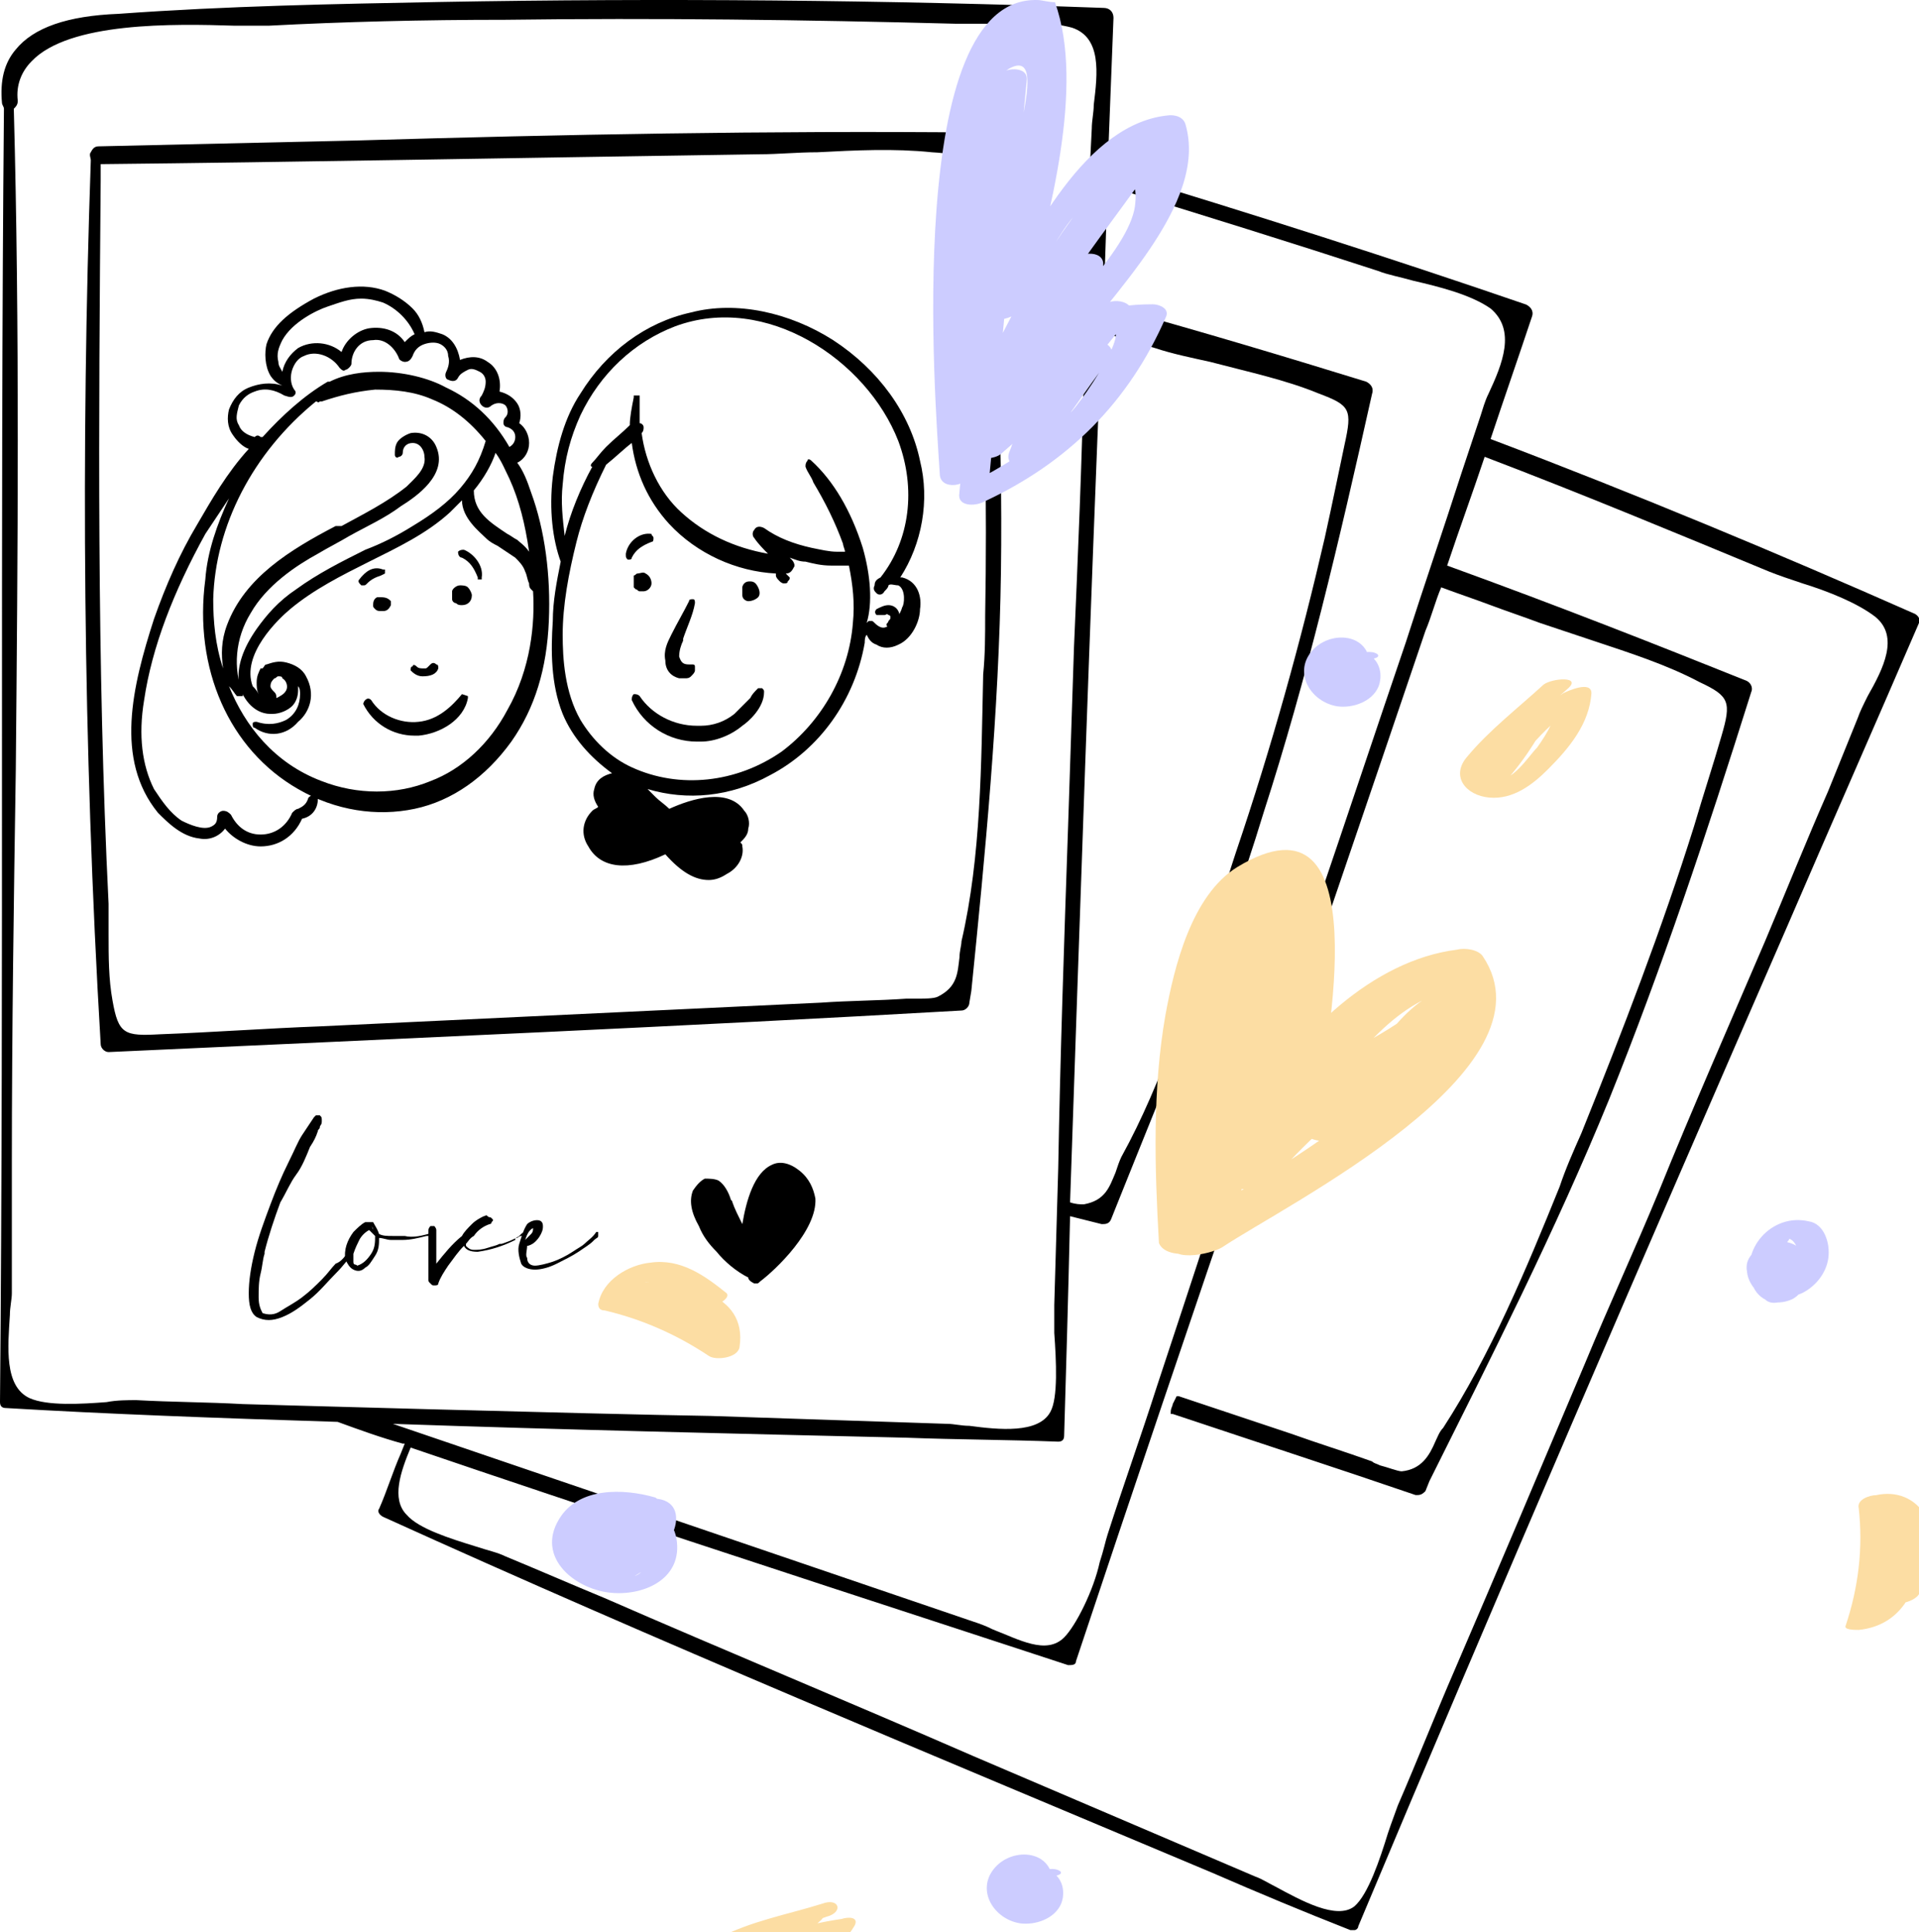 <?xml version="1.0" encoding="UTF-8"?> <svg xmlns="http://www.w3.org/2000/svg" width="146" height="147" viewBox="0 0 146 147" fill="none"><g clip-path="url(#clip0_53_12)"><path d="M7.661 79.443C7.661 79.744 7.961 80.045 8.261 80.045C31.243 78.992 52.121 78.089 73.15 76.885C73.451 76.885 73.751 76.585 73.751 76.284L73.901 75.381C74.953 64.999 76.004 54.166 76.154 43.483C76.305 32.65 75.704 22.268 74.953 10.683C74.953 10.231 74.652 10.081 74.202 10.081C58.58 9.93 42.658 10.231 27.337 10.683C20.728 10.833 14.119 10.984 7.51 11.134C7.21 11.134 7.06 11.285 6.909 11.585C6.759 11.736 6.909 12.037 6.909 12.187C6.158 34.004 6.309 56.724 7.661 79.443ZM73 72.823C72.85 74.027 72.85 75.08 71.348 75.832C71.047 75.983 70.296 75.983 69.695 75.983C69.395 75.983 69.245 75.983 68.945 75.983C66.842 76.133 64.588 76.133 62.486 76.284L24.333 78.089C20.278 78.24 16.222 78.54 12.167 78.691C9.463 78.841 9.012 78.691 8.562 76.133C8.261 74.478 8.261 72.823 8.261 71.017C8.261 70.265 8.261 69.513 8.261 68.76C7.36 50.555 7.51 31.747 7.661 13.692V12.488C22.23 12.338 37.702 12.037 57.829 11.736C59.181 11.736 60.683 11.585 62.185 11.585C65.039 11.435 68.043 11.285 70.897 11.585C73.451 11.736 73.601 12.037 73.901 14.745C74.052 16.852 74.352 19.259 74.502 21.967C74.953 30.092 75.103 38.367 74.953 46.793C74.953 48.298 74.953 49.803 74.802 51.307C74.652 58.078 74.652 65.15 73.15 71.619C73.15 71.92 73 72.372 73 72.823Z" fill="black"></path><path d="M60.833 89.073C60.082 88.471 59.331 88.32 58.73 88.621C57.379 89.223 56.778 91.33 56.477 93.135C56.177 92.533 55.877 91.931 55.726 91.48C55.726 91.33 55.576 91.33 55.576 91.179C55.426 90.728 55.126 90.126 54.675 89.825C54.374 89.674 53.924 89.674 53.623 89.674C53.323 89.825 53.023 90.126 52.722 90.577C52.422 91.33 52.572 92.232 53.173 93.286C53.473 94.038 53.924 94.64 54.525 95.242C55.126 95.994 56.027 96.746 56.928 97.198C56.928 97.348 57.078 97.499 57.379 97.649H57.529C57.679 97.649 57.679 97.649 57.829 97.499C59.031 96.596 62.185 93.587 62.035 91.179C61.885 90.427 61.584 89.674 60.833 89.073Z" fill="black"></path><path d="M39.354 35.208C39.955 34.907 40.255 34.305 40.255 33.703C40.255 33.101 39.955 32.499 39.504 32.199C39.654 31.747 39.654 31.145 39.354 30.694C39.053 30.243 38.603 29.942 38.002 29.791C38.152 28.888 37.852 27.986 37.101 27.534C36.5 27.083 35.749 27.083 34.998 27.384C34.848 26.481 34.397 25.729 33.646 25.428C33.196 25.277 32.745 25.127 32.294 25.277C32.144 24.525 31.844 23.923 31.393 23.472C30.792 22.87 30.041 22.419 29.29 22.118C27.638 21.516 25.685 21.817 23.883 22.72C21.93 23.773 20.728 24.826 20.278 26.18C20.128 26.782 20.128 27.835 20.578 28.587C20.879 29.039 21.179 29.189 21.48 29.34C20.578 29.039 19.677 29.189 18.926 29.49C18.175 29.791 17.724 30.393 17.424 31.145C17.274 31.747 17.274 32.499 17.724 33.101C18.025 33.553 18.475 34.004 18.926 34.154C17.274 35.96 16.072 38.066 15.021 39.872C13.669 42.129 12.617 44.536 11.716 47.094C10.064 52.21 8.712 57.777 12.017 61.839C12.768 62.592 13.819 63.645 15.171 63.795C15.922 63.946 16.673 63.645 17.123 63.043C17.724 63.795 18.776 64.397 19.827 64.397C21.179 64.397 22.381 63.645 22.982 62.291C23.733 62.14 24.183 61.538 24.183 60.786C24.183 60.636 24.033 60.485 23.883 60.485C23.733 60.485 23.432 60.636 23.432 60.786C23.282 61.237 22.982 61.388 22.681 61.538C22.531 61.538 22.381 61.689 22.23 61.839C21.78 62.892 20.879 63.494 19.827 63.494C18.776 63.494 18.025 62.892 17.574 61.99C17.424 61.839 17.274 61.689 16.973 61.689C16.823 61.689 16.523 61.839 16.523 62.14C16.523 62.592 16.372 62.742 16.072 62.892C15.471 63.193 14.42 62.742 13.819 62.441C12.918 61.839 12.317 60.937 11.716 60.034C10.815 58.228 10.514 55.971 10.965 53.263C11.566 49.201 13.218 44.988 15.621 40.624C16.222 39.722 16.823 38.819 17.424 37.916C16.523 39.872 15.772 41.978 15.621 44.085C14.72 50.856 17.424 57.025 22.681 60.034C25.535 61.689 28.689 62.14 31.543 61.538C34.397 60.937 36.951 59.131 38.903 56.423C40.706 53.865 41.607 50.856 41.757 47.245C41.907 43.784 41.457 40.323 40.405 37.465C40.105 36.562 39.805 35.81 39.354 35.208ZM18.025 52.962H18.475V52.812C17.724 50.856 17.875 48.599 19.076 46.643C20.278 44.536 22.531 43.032 24.183 42.129C24.934 41.678 25.835 41.226 26.586 40.775C27.938 40.023 29.29 39.421 30.492 38.518C31.693 37.766 34.097 36.111 33.196 34.004C32.895 33.252 32.144 32.8 31.243 32.951C30.792 33.101 30.342 33.402 30.191 33.703C30.041 34.004 30.041 34.305 30.041 34.606C30.041 34.756 30.191 34.907 30.342 34.756C30.492 34.756 30.642 34.606 30.642 34.455C30.642 34.004 30.942 33.703 31.393 33.703C31.994 33.703 32.294 34.305 32.294 34.756C32.444 35.659 31.543 36.411 30.942 37.013C29.44 38.217 27.638 39.12 25.986 40.023H25.535C22.08 41.828 18.625 43.934 17.274 47.545C16.823 48.749 16.823 49.802 16.973 50.856C16.372 49.05 16.222 47.245 16.222 45.59C16.372 40.023 19.226 34.455 24.033 30.544C24.183 30.544 24.183 30.694 24.333 30.544H24.484C25.835 30.092 27.037 29.791 28.539 29.641C30.041 29.641 31.543 29.791 32.895 30.393C34.397 30.995 35.749 32.048 36.951 33.553C36.5 35.057 35.899 36.111 34.998 37.164C34.097 38.217 32.895 39.12 31.393 40.023C30.191 40.775 28.99 41.377 27.788 41.828C25.986 42.731 24.183 43.633 22.531 44.837C21.179 45.74 20.278 46.793 19.527 47.846C18.475 49.351 18.025 50.705 18.175 51.909C18.325 52.962 19.226 54.316 20.578 54.316H20.728C21.329 54.316 21.93 54.015 22.23 53.714C22.531 53.413 22.681 52.962 22.681 52.511C22.681 52.36 22.681 52.36 22.681 52.21C22.831 52.36 22.831 52.661 22.831 52.812C22.831 53.564 22.531 54.316 21.78 54.768C21.179 55.069 20.428 55.219 19.527 54.918C19.377 54.918 19.226 54.918 19.226 55.069C19.226 55.219 19.226 55.37 19.377 55.37C20.428 56.122 21.78 55.971 22.681 54.918C23.582 54.166 24.033 52.812 23.282 51.458C22.982 50.856 22.381 50.555 21.78 50.404C21.179 50.254 20.728 50.404 20.278 50.555C20.128 50.555 20.128 50.705 19.977 50.856H19.527H19.827C19.677 51.157 19.527 51.458 19.527 51.909C19.527 52.21 19.527 52.511 19.677 52.812C19.527 52.511 19.377 52.36 19.226 52.21C18.325 49.802 21.179 47.094 22.08 46.342C23.883 44.837 25.986 43.784 28.088 42.731C30.191 41.678 32.444 40.624 34.247 38.969C34.547 38.668 34.848 38.367 35.148 38.066C35.148 39.421 36.5 40.474 36.951 40.925C37.251 41.226 37.551 41.377 37.852 41.527C38.303 41.828 38.753 42.129 39.204 42.43C39.504 42.731 39.805 43.032 39.955 43.483C40.105 43.784 40.105 44.085 40.255 44.386C40.255 44.536 40.255 44.687 40.405 44.837L40.556 44.988C40.706 47.395 40.405 50.856 38.603 54.015C37.251 56.573 35.148 58.529 32.745 59.432C30.191 60.485 27.187 60.485 24.484 59.432C20.879 58.078 18.625 55.219 17.424 52.21C17.724 52.511 17.875 52.812 18.025 52.962ZM22.381 30.092C22.531 29.942 22.531 29.791 22.381 29.641C22.08 29.189 22.08 28.587 22.23 28.136C22.381 27.685 22.681 27.233 23.132 27.083C24.033 26.631 25.235 27.083 25.835 27.986C25.986 28.136 26.136 28.287 26.286 28.136C26.436 28.136 26.737 27.835 26.737 27.685C26.737 26.782 27.337 25.879 28.389 25.879C29.29 25.729 30.041 26.481 30.342 27.233C30.342 27.384 30.642 27.534 30.792 27.534C31.093 27.534 31.243 27.384 31.393 27.083C31.543 26.631 31.844 26.331 32.294 26.18C32.745 26.03 33.196 26.03 33.496 26.18C33.796 26.331 34.097 26.631 34.097 27.083C34.247 27.534 34.097 27.986 33.947 28.287C33.796 28.587 33.947 28.888 34.097 28.888C34.397 29.039 34.698 29.039 34.848 28.738C34.998 28.437 35.298 28.287 35.599 28.136C35.899 27.986 36.2 28.136 36.5 28.287C36.8 28.437 36.951 28.738 36.951 29.039C36.951 29.49 36.8 29.791 36.65 30.092C36.35 30.393 36.5 30.694 36.65 30.844C36.8 30.995 37.101 31.145 37.401 30.844C37.852 30.544 38.303 30.694 38.453 30.844C38.603 30.995 38.753 31.446 38.453 31.747C38.303 31.898 38.303 32.048 38.303 32.199C38.303 32.349 38.453 32.499 38.603 32.499C39.053 32.65 39.204 32.951 39.204 33.252C39.204 33.553 39.053 33.854 38.753 34.004C37.551 31.898 35.899 30.393 33.947 29.49C32.595 28.738 30.642 28.287 28.84 28.287C27.638 28.287 26.286 28.437 25.084 29.039H24.934C23.132 30.092 21.48 31.597 19.977 33.252C19.977 33.252 19.977 33.252 19.827 33.252C19.677 33.101 19.527 33.101 19.377 33.252C18.776 33.101 18.325 32.8 18.175 32.349C17.875 31.898 18.025 31.446 18.175 30.844C18.475 30.243 18.926 29.942 19.377 29.791C20.128 29.49 20.879 29.641 21.63 30.092C22.08 30.243 22.23 30.243 22.381 30.092ZM20.879 52.661C20.728 52.511 20.578 52.36 20.578 52.21C20.578 51.909 20.728 51.758 20.879 51.608C21.029 51.608 21.029 51.458 21.179 51.458C21.329 51.458 21.48 51.458 21.48 51.608C21.78 51.758 21.93 52.21 21.78 52.511C21.63 52.812 21.329 52.962 21.029 53.113C21.029 52.962 21.029 52.812 20.879 52.661ZM39.354 41.076C39.053 40.925 38.903 40.775 38.603 40.624C37.251 39.722 36.049 38.969 36.049 37.314C36.8 36.411 37.401 35.358 37.702 34.455C38.152 35.057 38.453 35.81 38.753 36.411C39.504 38.066 39.955 39.872 40.255 41.978C39.955 41.527 39.504 41.226 39.354 41.076ZM21.179 27.534C21.029 26.932 21.179 26.481 21.48 25.879C22.23 24.525 24.033 23.622 24.934 23.321C25.835 23.02 26.586 22.72 27.488 22.72C28.088 22.72 28.689 22.87 29.14 23.02C30.191 23.472 31.093 24.375 31.543 25.428C31.243 25.578 31.093 25.729 30.792 26.03C30.191 25.127 29.14 24.826 28.088 24.976C27.187 25.127 26.286 25.879 25.986 26.782C25.084 26.03 23.733 25.879 22.681 26.481C22.08 26.932 21.63 27.534 21.48 28.287C21.329 27.986 21.179 27.835 21.179 27.534Z" fill="black"></path><path d="M28.99 45.439H28.689C28.389 45.59 28.389 45.891 28.389 46.041C28.389 46.191 28.389 46.191 28.539 46.342C28.689 46.492 28.84 46.492 28.99 46.492C28.99 46.492 28.99 46.492 29.14 46.492C29.44 46.492 29.591 46.342 29.741 46.041V45.891V45.74C29.591 45.59 29.44 45.439 28.99 45.439Z" fill="black"></path><path d="M34.397 45.59C34.397 45.74 34.547 45.891 34.697 45.891C34.848 46.041 34.998 46.041 35.148 46.041C35.599 46.041 35.899 45.74 35.899 45.289C35.899 45.138 35.749 44.837 35.599 44.687C35.449 44.536 35.148 44.536 34.998 44.536C34.697 44.536 34.397 44.837 34.397 44.988C34.397 45.138 34.397 45.289 34.397 45.289V45.59Z" fill="black"></path><path d="M35.148 42.43C35.749 42.731 36.049 43.182 36.35 43.934V44.085H36.65V43.934C36.8 43.032 36.049 42.129 35.298 41.828C35.148 41.828 34.998 41.828 34.848 41.978C34.848 42.279 34.998 42.43 35.148 42.43Z" fill="black"></path><path d="M27.638 44.536C27.788 44.536 27.788 44.536 27.938 44.386C28.239 44.085 28.539 43.934 28.99 43.784L29.29 43.634V43.333H29.14C28.389 43.032 27.788 43.483 27.337 44.085C27.187 44.235 27.337 44.386 27.488 44.536C27.488 44.536 27.488 44.536 27.638 44.536Z" fill="black"></path><path d="M32.144 51.458C32.294 51.458 32.294 51.458 32.144 51.458C32.745 51.458 33.196 51.307 33.346 50.856C33.346 50.705 33.346 50.555 33.196 50.555C33.045 50.404 32.895 50.404 32.745 50.555L32.595 50.705C32.444 50.856 32.444 50.856 32.294 50.856C31.994 50.856 31.844 50.856 31.693 50.705C31.543 50.555 31.393 50.555 31.393 50.705C31.243 50.705 31.243 50.856 31.243 51.006C31.393 51.157 31.693 51.458 32.144 51.458Z" fill="black"></path><path d="M35.148 52.812C34.397 53.714 33.346 54.768 31.844 54.918C30.492 55.069 28.99 54.467 28.239 53.263C28.088 53.113 27.938 53.113 27.788 53.263C27.638 53.413 27.638 53.564 27.638 53.564C28.389 55.069 29.891 55.971 31.543 55.971C31.693 55.971 31.693 55.971 31.844 55.971C33.496 55.821 35.298 54.768 35.599 53.113V52.962L35.148 52.812Z" fill="black"></path><path d="M63.387 25.879C60.082 23.773 56.027 22.87 52.572 23.773C49.117 24.525 46.113 26.782 44.16 29.942C42.959 31.747 42.358 34.004 42.058 36.261C41.757 38.819 42.058 41.076 42.658 42.731C42.358 44.235 42.058 45.74 42.058 47.245C41.907 49.502 41.907 52.059 42.809 54.316C43.56 56.122 44.911 57.626 46.564 58.83C45.963 58.981 45.362 59.282 45.212 60.034C45.062 60.485 45.212 60.937 45.512 61.388C45.362 61.538 45.212 61.538 45.062 61.689C44.311 62.441 44.16 63.494 44.761 64.397C45.663 66.052 47.765 66.353 50.619 64.999C51.821 66.353 52.872 66.955 53.924 66.955C54.374 66.955 54.825 66.805 55.276 66.504C56.177 66.052 56.628 65.149 56.477 64.397C56.477 64.247 56.477 64.247 56.327 64.096C56.628 63.795 56.928 63.494 56.928 63.043C57.078 62.592 56.928 61.99 56.628 61.689C55.426 59.883 52.572 60.786 50.92 61.538C50.619 61.237 50.169 60.937 49.868 60.636C49.718 60.485 49.568 60.335 49.418 60.184L49.267 60.034C52.272 60.937 55.576 60.636 58.58 58.981C62.335 57.025 65.039 53.263 65.79 48.9C65.79 48.749 65.79 48.448 65.94 48.298C66.091 48.599 66.241 48.9 66.691 49.05C67.142 49.351 67.743 49.351 68.344 49.05C69.395 48.599 69.996 47.245 69.996 46.342C70.146 45.439 69.846 44.235 68.644 43.934H68.494C70.146 41.377 70.747 38.066 69.996 35.057C69.245 31.446 66.842 28.136 63.387 25.879ZM48.066 33.703C48.366 35.96 49.267 38.066 50.92 39.872C53.023 42.129 56.027 43.483 59.031 43.634V43.784C59.031 43.934 59.181 44.085 59.331 44.235C59.331 44.235 59.481 44.386 59.632 44.386C59.782 44.386 59.932 44.386 59.932 44.235C60.082 44.085 60.082 44.085 60.082 43.934L59.782 43.634C60.082 43.634 60.233 43.483 60.383 43.182C60.533 43.032 60.383 42.731 60.233 42.58L60.082 42.43C60.533 42.58 60.833 42.731 61.284 42.731C61.885 42.881 62.486 43.032 63.237 43.032H63.387C63.687 43.032 64.138 43.032 64.588 43.032C64.889 44.536 65.039 45.891 64.889 47.395C64.588 51.307 62.486 54.918 59.481 57.175C56.027 59.582 51.671 60.034 48.066 58.379C46.414 57.626 45.062 56.272 44.16 54.768C42.959 52.661 42.809 50.103 42.809 48.298C42.809 46.041 43.259 43.634 43.86 41.226C44.311 39.421 45.062 37.465 46.113 35.358C46.864 34.756 47.465 34.155 48.066 33.703ZM65.64 41.678C64.739 38.819 63.387 36.562 61.735 35.057C61.584 34.907 61.434 34.907 61.434 35.057C61.284 35.208 61.284 35.358 61.284 35.509C61.434 35.96 61.735 36.261 61.885 36.712C62.786 38.217 63.537 39.722 64.138 41.377C64.138 41.527 64.288 41.828 64.288 41.978H64.138C63.988 41.978 63.837 41.978 63.687 41.978C63.086 41.978 62.486 41.828 61.735 41.678C60.383 41.377 59.181 40.925 58.13 40.173C57.829 40.023 57.529 40.023 57.379 40.323C57.228 40.474 57.228 40.775 57.379 40.925C57.679 41.377 58.13 41.828 58.43 42.129C55.877 41.678 53.623 40.624 51.821 38.969C50.169 37.465 49.117 35.208 48.817 32.951C48.967 32.8 48.967 32.65 48.967 32.499C48.967 32.349 48.817 32.199 48.667 32.199C48.667 31.597 48.667 30.844 48.667 30.243V30.092H48.216V30.243C48.066 30.995 47.916 31.747 47.916 32.349C47.315 32.951 46.714 33.402 46.113 34.004C45.663 34.456 45.362 34.907 45.062 35.208C44.911 35.358 44.911 35.509 45.062 35.509C44.16 37.164 43.41 38.969 42.959 40.775C42.809 39.421 42.658 38.217 42.809 36.863C42.959 34.907 43.41 33.252 44.16 31.597C45.663 28.437 48.216 26.03 51.37 24.826C58.28 22.268 65.94 27.384 68.344 33.553C69.695 37.164 69.245 41.076 66.992 43.934C66.691 44.085 66.541 44.235 66.541 44.536C66.391 44.837 66.541 44.988 66.691 45.138C66.842 45.289 67.142 45.289 67.292 44.988C67.442 44.837 67.593 44.687 67.593 44.536C67.743 44.386 68.043 44.536 68.344 44.536C68.944 44.837 68.794 46.041 68.644 46.191C68.494 46.793 67.893 47.546 67.442 47.696C67.142 47.846 66.842 47.696 66.541 47.395C66.391 47.245 66.391 47.245 66.241 47.245H66.091L65.94 47.395C66.391 45.891 66.241 43.784 65.64 41.678Z" fill="black"></path><path d="M67.292 46.793C67.442 46.793 67.442 46.643 67.593 46.793C67.593 46.793 67.743 46.793 67.743 46.944C67.743 47.094 67.743 47.094 67.593 47.245C67.593 47.395 67.442 47.395 67.442 47.546L67.593 47.846H67.743C68.043 47.846 68.193 47.696 68.344 47.395C68.494 47.094 68.494 46.793 68.344 46.492C68.193 46.191 67.893 46.041 67.593 46.041C67.292 46.041 66.992 46.191 66.691 46.342C66.541 46.492 66.541 46.643 66.691 46.793C66.992 46.793 67.142 46.793 67.292 46.793Z" fill="black"></path><path d="M51.671 51.608C51.821 51.608 51.971 51.608 52.121 51.608C52.272 51.608 52.422 51.608 52.572 51.458C52.722 51.307 52.872 51.157 52.872 51.006C52.872 50.856 52.872 50.856 52.872 50.705C52.872 50.555 52.722 50.555 52.722 50.555C52.572 50.555 52.422 50.555 52.422 50.555C51.971 50.555 51.821 50.404 51.671 49.953C51.671 49.502 51.821 49.05 51.971 48.749V48.599C52.272 47.696 52.722 46.793 52.872 45.891C52.872 45.74 52.872 45.59 52.722 45.59C52.572 45.59 52.422 45.59 52.422 45.74C51.971 46.643 51.521 47.395 51.07 48.298C50.77 48.9 50.469 49.502 50.619 50.254C50.619 51.006 51.07 51.458 51.671 51.608Z" fill="black"></path><path d="M48.667 52.962C48.517 52.812 48.366 52.812 48.216 52.812C48.066 52.962 48.066 53.113 48.066 53.263C48.967 55.219 50.92 56.423 53.023 56.423C53.173 56.423 53.173 56.423 53.323 56.423C54.374 56.423 55.576 55.971 56.477 55.219C56.928 54.918 58.13 53.865 58.13 52.661C58.13 52.511 58.13 52.511 57.979 52.36C57.829 52.36 57.679 52.36 57.679 52.36C57.379 52.661 57.228 52.812 57.078 53.113C56.628 53.564 56.327 53.865 55.877 54.316C55.126 54.918 54.224 55.219 53.323 55.219C53.323 55.219 53.173 55.219 53.023 55.219C51.22 55.219 49.568 54.316 48.667 52.962Z" fill="black"></path><path d="M56.928 45.74C57.228 45.74 57.529 45.59 57.679 45.439C57.829 45.289 57.829 44.988 57.679 44.687C57.529 44.386 57.379 44.235 57.078 44.235C56.928 44.235 56.778 44.235 56.628 44.386C56.477 44.536 56.477 44.687 56.477 44.687V44.837C56.477 44.988 56.477 45.138 56.477 45.289C56.477 45.59 56.778 45.74 56.928 45.74Z" fill="black"></path><path d="M48.366 44.837C48.517 44.837 48.517 44.988 48.667 44.988H48.817H48.967C49.267 44.988 49.568 44.687 49.568 44.386C49.568 44.085 49.418 43.784 49.117 43.634C48.967 43.483 48.667 43.634 48.517 43.634C48.366 43.634 48.366 43.784 48.216 43.784V44.085C48.216 44.235 48.216 44.386 48.216 44.536V44.687C48.216 44.687 48.366 44.837 48.366 44.837Z" fill="black"></path><path d="M47.765 42.58C47.765 42.58 47.916 42.58 47.765 42.58C47.916 42.58 48.066 42.58 48.066 42.43C48.366 41.828 48.817 41.527 49.568 41.226C49.718 41.226 49.718 41.076 49.718 40.925C49.718 40.775 49.568 40.775 49.568 40.624C48.667 40.474 47.765 41.226 47.615 42.129C47.615 42.43 47.615 42.43 47.765 42.58Z" fill="black"></path><path d="M145.549 46.643C135.335 42.129 124.521 37.615 113.405 33.402C114.457 30.243 115.508 27.233 116.56 24.074C116.71 23.622 116.409 23.321 116.109 23.171C106.045 19.71 95.231 16.25 84.265 12.94C84.416 9.028 84.566 5.116 84.716 1.354C84.716 0.903 84.416 0.602 83.965 0.602C67.442 0 50.319 -0.15 33.496 0.15C25.535 0.301 17.274 0.451 9.012 1.053C5.107 1.204 2.554 2.106 1.202 3.762C0.3 4.815 0 6.169 0.15 7.824C0.15 7.974 0.3 8.125 0.3 8.275C0.15 24.525 0.15 41.076 0.15 57.025C0.15 73.274 0.15 90.126 0 106.677C0 106.977 0.15 107.128 0.451 107.128C8.111 107.579 16.072 107.88 25.685 108.181C27.337 108.783 28.99 109.385 30.642 109.836H30.792L30.492 110.589C29.891 111.943 29.44 113.447 28.84 114.801C28.689 114.952 28.84 115.253 29.14 115.403C50.019 124.882 71.498 133.759 92.226 142.486C95.681 143.991 99.286 145.495 102.741 146.85H102.891H103.041C103.191 146.85 103.342 146.699 103.342 146.549C114.006 121.121 125.121 95.392 135.936 70.566C139.241 62.892 142.695 55.069 146 47.395C146.15 47.245 146 46.793 145.549 46.643ZM97.033 143.539C96.432 143.238 95.981 142.938 95.531 142.787L74.051 133.609C64.739 129.547 55.276 125.635 45.963 121.572C43.41 120.519 41.006 119.466 38.453 118.412C37.852 118.112 37.101 117.961 36.2 117.66C34.247 117.058 31.844 116.306 30.942 115.253C29.741 114.049 30.492 111.943 31.243 110.137C45.362 114.952 59.632 119.616 73.451 124.13L81.261 126.688C81.562 126.688 81.862 126.688 81.862 126.387C90.574 100.207 99.737 73.726 108.449 47.997C108.899 46.944 109.2 45.74 109.65 44.687C110.852 45.138 112.204 45.59 113.405 46.041C114.607 46.492 115.959 46.944 117.16 47.395C118.512 47.846 119.864 48.298 121.216 48.749C123.92 49.652 126.774 50.555 129.327 51.909C131.58 52.962 131.73 53.413 130.979 55.971C130.379 58.078 129.628 60.335 128.877 62.892C126.473 70.566 123.469 78.39 120.315 86.214C119.714 87.568 119.113 88.922 118.663 90.276C116.109 96.596 113.405 103.066 109.8 108.633C109.5 108.933 109.35 109.385 109.2 109.686C108.749 110.739 108.148 111.792 106.646 111.943C106.346 111.943 105.595 111.642 104.994 111.491C104.693 111.341 104.543 111.341 104.393 111.19C102.29 110.438 100.337 109.836 98.235 109.084L89.673 106.225H89.523L89.222 106.827C89.222 106.977 89.072 107.128 89.072 107.429V107.579H89.222C95.981 109.836 101.99 111.792 107.698 113.748H107.848C108.148 113.748 108.298 113.598 108.449 113.447L108.749 112.695C113.405 103.366 118.362 93.587 122.418 83.656C126.473 73.575 129.778 63.645 133.233 52.661C133.383 52.36 133.233 51.909 132.782 51.758C126.023 49.05 118.813 46.191 110.101 43.032C111.002 40.323 112.053 37.465 112.955 34.756C120.465 37.615 127.675 40.624 134.584 43.483C135.335 43.784 136.237 44.085 137.138 44.386C139.091 44.988 141.344 45.891 142.695 46.944C144.498 48.448 143.296 50.856 142.095 52.962C141.794 53.564 141.494 54.166 141.344 54.617L139.091 60.184C137.438 63.946 135.936 67.707 134.284 71.619C131.58 77.939 128.726 84.408 126.173 90.728C124.37 95.091 122.418 99.304 120.615 103.667C117.311 111.491 114.006 119.315 110.702 126.989C109.2 130.449 107.848 133.91 106.346 137.371C106.195 137.822 105.895 138.574 105.595 139.477C104.994 141.433 104.093 144.141 103.041 145.044C101.689 146.097 98.986 144.593 97.033 143.539ZM113.255 29.942C112.955 30.544 112.805 31.145 112.654 31.597L111.152 36.111C109.8 40.323 108.298 44.687 106.947 48.9C104.693 55.52 102.44 62.291 100.187 68.911C98.685 73.274 97.183 77.638 95.831 82.001C93.128 89.825 90.574 97.799 88.021 105.473C86.819 109.234 85.467 112.996 84.265 116.757C84.115 117.209 83.965 117.961 83.665 118.864C83.214 120.97 81.862 123.679 80.961 124.581C79.609 125.936 77.506 124.732 75.553 123.98C74.953 123.679 74.502 123.528 74.051 123.378L29.891 108.332C42.959 108.783 56.177 109.084 68.945 109.385C72.85 109.535 76.605 109.535 80.51 109.686C80.811 109.686 80.961 109.535 80.961 109.234C81.111 104.269 81.261 99.003 81.412 92.533L83.815 93.135C84.115 93.135 84.416 93.135 84.566 92.684L84.866 91.931C88.772 82.151 92.977 72.221 96.132 61.839C99.436 51.608 101.84 41.377 104.393 29.942C104.543 29.49 104.243 29.189 103.942 29.039C98.084 27.233 91.626 25.277 83.965 23.171L84.265 14.143C91.626 16.4 98.385 18.507 104.844 20.613C105.595 20.914 106.496 21.064 107.547 21.365C109.5 21.817 111.903 22.419 113.405 23.472C115.358 25.127 114.307 27.685 113.255 29.942ZM102.29 33.854C101.84 35.96 101.389 38.217 100.788 40.925C98.986 48.749 96.733 56.874 94.029 64.849C93.578 66.203 93.128 67.707 92.677 69.061C90.574 75.531 88.471 82.302 85.317 88.019C85.167 88.32 85.016 88.772 84.866 89.223C84.416 90.276 84.115 91.33 82.463 91.63C82.163 91.63 81.862 91.63 81.412 91.48C82.163 69.513 82.914 47.094 83.815 25.428V25.277L87.87 26.481C89.222 26.932 90.724 27.233 92.076 27.534C94.93 28.287 97.784 28.888 100.337 29.942C102.741 30.844 102.891 31.145 102.29 33.854ZM0.751 100.056C0.751 99.454 0.901 98.853 0.901 98.401C0.901 95.091 0.901 91.781 0.901 88.471C0.901 78.54 1.051 68.309 1.202 58.529C1.352 42.129 1.502 24.977 1.051 8.275C1.202 8.125 1.352 7.974 1.352 7.673C1.202 6.47 1.652 5.417 2.403 4.664C5.257 1.655 13.218 1.806 17.875 1.956C18.926 1.956 19.827 1.956 20.428 1.956C26.136 1.655 32.144 1.505 38.453 1.505C49.868 1.354 61.284 1.505 72.7 1.806C73.601 1.806 74.502 1.806 75.403 1.806C77.506 1.655 79.909 1.655 81.562 2.106C83.815 2.859 83.514 5.567 83.214 7.974C83.214 8.576 83.064 9.178 83.064 9.78L82.914 12.789L82.613 12.488V12.789V12.94V13.09V13.241C82.613 13.541 82.613 13.692 82.613 13.993V14.143L82.914 14.294C82.763 18.958 82.613 23.472 82.463 28.136C82.313 35.208 82.012 42.279 81.712 49.201C81.562 53.714 81.412 58.379 81.261 62.892C80.961 71.619 80.66 80.346 80.51 88.922L80.21 99.304C80.21 99.755 80.21 100.658 80.21 101.41C80.36 103.517 80.51 106.376 79.909 107.429C79.008 109.084 76.004 108.783 73.751 108.482C73.15 108.482 72.549 108.332 72.099 108.332L54.074 107.73C44.761 107.579 18.475 106.827 18.475 106.827C15.772 106.677 13.068 106.677 10.364 106.526C9.763 106.526 8.862 106.526 8.111 106.677C6.158 106.827 3.605 106.977 2.253 106.376C0.3 105.473 0.601 102.464 0.751 100.056Z" fill="black"></path><path d="M26.586 95.091C26.737 94.941 26.887 95.091 26.887 95.091V95.242C26.586 95.693 26.136 96.295 25.535 96.897C24.934 97.499 24.333 98.251 23.582 98.853C22.831 99.454 22.23 99.906 21.479 100.207C20.728 100.508 20.128 100.508 19.527 100.207C19.076 99.906 18.926 99.304 18.926 98.401C18.926 97.499 19.076 96.445 19.377 95.242C19.677 94.038 20.128 92.834 20.578 91.63C21.029 90.427 21.479 89.374 21.93 88.471C22.381 87.568 22.681 86.816 22.982 86.364C23.282 85.913 23.582 85.462 23.883 85.01L24.033 84.86C24.033 84.86 24.183 84.86 24.333 84.86C24.483 85.01 24.483 85.01 24.483 85.311C24.483 85.612 24.333 85.612 24.333 85.763C24.333 85.913 24.183 85.913 24.183 86.064C24.033 86.515 23.883 86.816 23.582 87.267C23.282 88.019 22.982 88.772 22.531 89.374C22.08 89.975 21.78 90.728 21.329 91.48C20.879 92.684 20.428 94.038 20.128 95.242V95.392C19.977 95.843 19.977 96.295 19.827 96.897C19.677 97.499 19.677 98.1 19.677 98.702C19.677 99.304 19.827 99.605 19.977 99.906C20.428 100.056 20.879 100.056 21.329 99.755C21.78 99.454 22.381 99.154 22.982 98.702C23.582 98.251 24.033 97.799 24.483 97.348C24.934 96.897 25.235 96.445 25.535 96.144C25.986 95.994 26.286 95.543 26.586 95.091Z" fill="black"></path><path d="M33.045 93.737C33.045 93.737 33.045 93.887 32.895 93.887C32.745 93.887 32.745 93.887 32.595 94.038C32.444 94.038 32.444 94.038 32.444 94.038C31.844 94.188 31.243 94.339 30.642 94.339C30.642 94.339 30.642 94.339 30.492 94.339C30.191 94.339 30.041 94.339 29.741 94.339C29.44 94.339 29.14 94.188 28.84 94.188C28.84 94.64 28.84 95.091 28.539 95.543C28.239 95.994 28.088 96.295 27.788 96.445C27.488 96.746 27.187 96.746 26.887 96.596C26.586 96.445 26.436 96.144 26.286 95.843C26.136 95.091 26.436 94.339 26.887 93.737C27.187 93.436 27.488 93.135 27.788 92.985C27.938 92.985 28.088 92.985 28.239 92.985H28.389C28.539 93.286 28.689 93.436 28.84 93.887C29.14 94.038 29.44 94.038 29.891 94.038C30.341 94.038 30.492 94.038 30.792 94.038C31.393 94.188 32.144 94.038 33.045 93.737C32.895 93.737 32.895 93.737 33.045 93.737C32.895 93.737 32.895 93.737 33.045 93.737ZM27.187 96.295C27.638 96.144 27.938 95.843 28.239 95.392C28.539 94.941 28.539 94.489 28.539 94.038C28.389 93.887 28.239 93.737 28.088 93.587C27.788 93.737 27.488 94.038 27.337 94.339C27.187 94.64 27.037 94.941 26.887 95.392C26.887 95.543 26.887 95.693 26.887 95.994C26.887 96.295 27.037 96.144 27.187 96.295ZM28.389 93.587C28.389 93.436 28.389 93.436 28.239 93.286C28.389 93.436 28.389 93.587 28.389 93.587Z" fill="black"></path><path d="M39.955 93.737V93.887C39.955 93.887 39.804 94.038 39.654 94.038C39.504 94.038 39.354 94.188 39.354 94.188C39.204 94.188 39.204 94.188 39.204 94.339C38.302 94.79 37.401 95.091 36.35 95.242C35.749 95.242 35.449 95.091 35.298 94.79C34.848 95.242 34.547 95.693 34.097 96.295C33.796 96.746 33.496 97.198 33.346 97.649C33.346 97.799 33.195 97.799 33.045 97.799C32.895 97.799 32.895 97.799 32.745 97.649C32.595 97.499 32.595 97.499 32.595 97.348C32.595 96.746 32.595 96.144 32.595 95.543C32.595 94.941 32.595 94.339 32.595 93.587C32.595 93.436 32.745 93.286 32.745 93.286H33.045C33.045 93.286 33.195 93.436 33.195 93.587C33.195 94.188 33.195 94.79 33.195 95.392C33.195 95.693 33.195 95.843 33.195 96.144C33.796 95.392 34.397 94.64 35.148 94.038C35.298 93.737 35.599 93.436 35.899 93.135C36.2 92.834 36.5 92.684 36.8 92.533C36.951 92.533 36.951 92.383 37.101 92.533C37.251 92.684 37.251 92.533 37.401 92.684C37.551 92.834 37.551 92.834 37.401 92.985C37.401 93.135 37.251 93.135 37.251 93.135C36.8 93.286 36.35 93.587 36.049 94.038C35.749 94.188 35.599 94.489 35.449 94.64V94.79C35.599 94.941 35.749 95.091 36.049 95.091C36.35 95.091 36.65 95.091 37.101 94.941C37.551 94.79 37.702 94.79 38.002 94.64H38.152C38.603 94.489 39.053 94.339 39.504 94.038L39.654 93.887C39.654 93.887 39.804 93.737 39.955 93.737C39.955 93.737 39.804 93.737 39.955 93.737Z" fill="black"></path><path d="M45.512 93.737C45.512 93.737 45.512 93.888 45.512 94.038C45.512 94.188 45.362 94.188 45.212 94.339L45.062 94.489C44.911 94.64 44.461 94.941 44.01 95.242C43.56 95.543 42.959 95.843 42.358 96.144C41.757 96.445 41.156 96.596 40.706 96.596C40.255 96.596 39.804 96.445 39.654 96.144C39.504 95.693 39.354 95.091 39.504 94.64C39.654 94.188 39.804 93.587 40.105 93.135C40.255 92.985 40.556 92.834 40.856 92.834C41.156 92.834 41.307 92.985 41.307 93.286C41.307 93.436 41.307 93.587 41.156 93.888C41.006 94.188 40.856 94.339 40.706 94.489C40.556 94.64 40.255 94.79 40.105 94.79C40.105 95.091 39.955 95.543 40.105 95.693C40.105 96.144 40.405 96.295 40.706 96.295C41.006 96.295 41.607 96.144 42.058 95.994C42.508 95.843 43.109 95.543 43.56 95.242C44.01 94.941 44.311 94.79 44.461 94.64C44.761 94.339 45.062 94.188 45.362 93.737C45.362 93.737 45.362 93.737 45.512 93.737C45.512 93.737 45.362 93.737 45.512 93.737ZM40.556 93.436C40.255 93.587 40.105 93.888 39.955 94.339C40.105 94.188 40.255 94.038 40.405 93.888C40.556 93.737 40.556 93.587 40.556 93.436Z" fill="black"></path><path d="M93.63 93.089C93.3 86.806 92.969 80.192 94.623 74.075C94.788 73.744 95.78 69.61 96.276 69.61C97.929 69.445 97.268 72.421 97.103 73.248C96.937 77.051 96.441 80.688 95.78 84.491C95.449 86.806 99.748 85.483 100.41 84.491C102.228 81.184 106.362 75.893 110.496 75.397C109.834 75.232 109.173 75.067 108.511 74.901C112.645 81.019 93.796 90.774 89.993 93.255C91.316 93.42 92.638 93.751 93.961 93.916C95.118 85.814 96.441 77.877 97.599 69.776C95.945 69.941 94.457 70.106 92.804 70.272C92.804 76.555 92.804 82.838 92.804 89.121C92.804 91.27 96.276 90.444 97.103 89.452C99.748 86.475 102.559 83.995 105.866 81.846C108.346 80.192 110.826 79.2 112.81 77.051C114.629 75.067 110.992 74.901 109.834 75.232C105.37 77.051 104.378 82.011 100.244 84.161C97.268 85.649 99.913 87.633 102.228 86.475C106.197 84.491 107.85 79.2 111.818 77.547C110.826 76.885 109.834 76.389 108.842 75.728C106.527 78.374 102.559 79.696 99.913 81.846C97.433 83.665 95.284 85.814 93.134 88.129C94.623 88.294 96.111 88.294 97.433 88.46C97.433 82.177 97.433 75.893 97.433 69.61C97.433 67.295 92.969 68.287 92.638 70.106C91.481 78.208 90.158 86.145 89.001 94.247C88.67 96.231 92.142 95.404 92.969 94.908C97.929 91.601 118.598 81.35 112.81 72.752C112.48 72.256 111.488 72.09 110.826 72.256C104.378 73.082 98.756 78.704 95.615 83.995C97.103 83.995 98.756 83.995 100.244 83.995C100.906 79.862 105.039 59.359 94.126 65.973C90.654 68.122 89.331 73.579 88.67 77.216C87.678 82.838 87.843 88.79 88.174 94.577C88.835 96.231 93.63 95.239 93.63 93.089Z" fill="#FCDDA3"></path><path d="M133.313 95.404C132.652 96.231 132.817 97.388 133.644 98.215C134.636 99.042 135.959 98.876 137.116 98.38C138.108 97.884 138.935 96.892 139.1 95.735C139.266 94.577 138.77 93.089 137.612 92.924C134.801 92.263 132.321 95.073 133.313 97.719C133.809 99.042 135.132 99.372 136.289 98.876C137.447 98.38 137.943 96.396 137.281 95.404C136.455 94.081 134.471 94.247 133.479 95.239C132.156 96.396 133.313 97.884 134.305 98.876C134.801 99.372 135.793 99.042 136.455 98.546C137.612 97.719 137.778 96.231 136.951 95.073C136.455 94.412 134.14 95.239 134.801 96.066C135.297 96.727 135.297 97.719 134.471 98.215C135.132 98.05 135.793 98.05 136.62 97.884C136.289 97.554 135.793 97.223 135.628 96.892C135.463 96.561 135.297 96.396 135.463 96.066C135.463 95.57 135.959 95.57 135.132 95.735C134.471 95.9 134.801 95.9 135.132 96.231C135.297 96.396 135.297 96.727 135.297 97.058C135.297 97.719 134.967 98.215 134.801 98.711C135.297 98.38 135.793 98.215 136.124 97.884C136.455 97.884 136.124 97.719 135.959 97.554C135.793 97.388 135.793 97.058 135.628 96.892C135.463 96.396 135.463 95.9 135.628 95.404C135.628 95.073 135.793 94.743 135.959 94.577C135.959 94.412 136.124 94.412 136.124 94.247C136.289 94.081 136.289 94.081 136.124 94.247C136.62 94.412 136.785 95.073 136.951 95.57C136.951 96.066 136.951 96.561 136.785 96.892C136.62 97.058 136.62 97.388 136.455 97.554C136.289 97.719 136.124 97.719 136.289 97.719C136.455 97.719 136.124 97.388 135.959 97.388C135.793 97.223 135.628 97.058 135.463 96.892C135.297 96.561 135.297 96.066 135.628 95.735C135.959 95.239 135.297 95.073 134.967 95.073C134.305 94.743 133.644 94.908 133.313 95.404Z" fill="#CCCCFF"></path><path d="M49.814 113.923C47.499 113.261 44.027 113.096 42.539 115.576C40.72 118.552 43.861 121.033 46.672 121.198C49.153 121.363 51.963 120.041 51.467 117.064C50.971 114.254 47.334 114.419 45.515 115.907C43.365 117.56 43.861 121.033 47.003 120.371C48.326 120.041 49.483 119.379 49.979 118.056C50.475 116.899 50.145 115.411 48.987 114.75C47.168 113.757 43.2 115.08 44.192 117.56C45.35 120.537 49.979 118.883 51.137 116.734C51.633 115.742 51.633 114.419 50.31 114.088C48.987 113.757 47.168 114.584 46.176 115.742C43.696 118.552 48.326 120.537 50.145 118.222C50.475 117.726 49.814 117.56 49.483 117.56C48.987 117.56 48.16 117.726 47.83 118.222C48.326 118.056 48.491 118.056 48.16 117.891C47.995 117.891 47.995 117.726 47.83 117.56C47.664 117.23 47.664 116.899 47.83 116.568C47.995 116.072 48.657 115.08 48.987 115.907C49.153 116.568 48.657 117.56 47.995 117.726C47.168 118.056 46.342 117.23 46.342 116.568C46.176 115.411 47.003 115.907 47.499 116.568C47.664 116.899 47.664 117.56 47.664 118.056C47.664 118.222 47.334 119.049 47.168 119.049C46.838 119.049 46.672 118.387 46.672 118.222C46.507 117.56 46.672 116.899 47.168 116.403C48.16 115.411 49.153 117.064 49.153 117.891C49.153 118.387 49.153 119.049 48.822 119.545C48.326 120.206 47.334 119.875 46.838 119.71C45.515 119.214 44.523 117.726 44.688 116.238C45.019 114.419 46.672 114.75 48.16 115.08C48.657 115.246 49.318 115.08 49.814 114.915C49.814 114.584 50.31 114.088 49.814 113.923Z" fill="#CCCCFF"></path><path d="M104.212 49.604C103.055 49.604 101.898 49.769 100.906 50.43C100.079 51.092 99.748 51.919 100.409 52.91C101.071 53.737 102.394 53.737 103.22 53.076C104.047 52.58 104.378 51.422 104.212 50.43C104.047 48.115 101.071 47.95 99.748 49.604C98.425 51.257 99.748 53.407 101.732 53.737C102.89 53.903 104.378 53.407 104.874 52.249C105.204 51.422 105.039 50.265 104.047 49.769C103.551 49.604 102.89 49.604 102.394 49.934C102.063 50.1 101.732 50.761 102.228 50.926C102.559 51.092 102.724 51.422 102.559 51.919C102.559 52.084 102.394 52.249 102.394 52.249C102.724 52.249 102.724 52.249 102.559 52.084C102.394 52.084 102.228 51.919 102.228 51.919C101.898 51.753 101.567 51.422 101.567 50.926C101.567 50.761 101.567 50.43 101.567 50.265C101.567 50.1 101.732 49.934 101.732 49.769C101.898 49.604 101.732 49.604 101.402 49.769C101.071 49.769 100.906 49.769 101.236 49.934C101.236 50.1 101.402 50.265 101.567 50.43C101.732 50.926 101.567 51.422 101.402 51.753C101.402 51.919 101.402 51.919 101.236 52.084C102.228 52.249 102.559 52.084 102.228 51.753C102.228 51.588 101.898 51.422 102.063 51.092C102.228 50.761 102.559 50.761 102.89 50.761C103.386 50.761 104.212 50.596 104.543 50.1C105.204 49.934 104.708 49.604 104.212 49.604Z" fill="#CCCCFF"></path><path d="M80.072 142.197C78.915 142.197 77.757 142.362 76.765 143.024C75.938 143.685 75.608 144.512 76.269 145.504C76.93 146.331 78.253 146.331 79.08 145.669C79.907 145.173 80.237 144.016 80.072 143.024C79.907 140.709 76.93 140.543 75.608 142.197C74.285 143.85 75.608 146 77.592 146.331C78.749 146.496 80.237 146 80.733 144.842C81.064 144.016 80.899 142.858 79.907 142.362C79.411 142.197 78.749 142.197 78.253 142.528C77.922 142.693 77.592 143.354 78.088 143.52C78.419 143.685 78.584 144.016 78.419 144.512C78.419 144.677 78.253 144.842 78.253 144.842C78.584 144.842 78.584 144.842 78.419 144.677C78.253 144.677 78.088 144.512 78.088 144.512C77.757 144.346 77.427 144.016 77.427 143.52C77.427 143.354 77.427 143.024 77.427 142.858C77.427 142.693 77.592 142.528 77.592 142.362C77.757 142.197 77.592 142.197 77.261 142.362C76.93 142.362 76.765 142.362 77.096 142.528C77.096 142.693 77.261 142.858 77.427 143.024C77.592 143.52 77.427 144.016 77.261 144.346C77.261 144.512 77.261 144.512 77.096 144.677C78.088 144.842 78.419 144.677 78.088 144.346C78.088 144.181 77.757 144.016 77.922 143.685C78.088 143.354 78.419 143.354 78.749 143.354C79.245 143.354 80.072 143.189 80.403 142.693C81.064 142.528 80.568 142.197 80.072 142.197Z" fill="#CCCCFF"></path><path d="M117.44 52.084C115.456 53.903 113.306 55.556 111.653 57.54C110.33 59.028 111.488 60.516 113.306 60.682C115.125 60.847 116.613 59.69 117.771 58.532C119.424 56.879 120.912 55.06 121.078 52.745C121.078 51.753 119.259 52.58 118.928 52.745C116.283 54.564 114.133 56.713 112.314 59.524C111.818 60.516 114.133 59.855 114.464 59.524C116.117 57.706 117.44 55.556 118.432 53.241C118.763 52.58 116.283 52.91 116.117 53.572C115.125 55.721 113.802 57.706 112.314 59.524C112.976 59.524 113.803 59.524 114.464 59.524C116.117 56.879 118.101 54.729 120.747 53.076C120.086 53.076 119.259 53.076 118.598 53.076C118.432 54.564 117.771 55.721 116.944 56.879C116.283 57.54 114.96 59.69 113.802 59.194C112.149 58.367 115.125 56.217 115.621 55.721C116.779 54.564 117.936 53.572 119.259 52.414C120.416 51.422 118.101 51.588 117.44 52.084Z" fill="#FCDDA3"></path><path d="M62.545 144.842C59.9 145.669 57.089 146.165 54.609 147.488C53.121 148.149 52.459 149.968 54.278 150.96C55.932 151.952 58.412 150.96 59.9 150.299C61.884 149.472 63.868 148.48 65.026 146.496C65.356 145.834 64.529 145.834 64.034 146C60.561 146.496 57.42 147.653 54.609 149.637C53.286 150.464 55.105 150.629 55.766 150.299C58.246 149.307 60.396 147.984 62.38 146.165C63.372 145.338 61.057 145.504 60.561 145.834C58.908 147.323 56.924 148.48 54.94 149.472C55.27 149.637 55.766 149.968 56.097 150.133C58.412 148.645 61.057 147.653 63.703 147.157C63.372 146.992 63.041 146.827 62.711 146.661C62.049 147.653 61.223 148.48 60.231 148.976C59.239 149.472 56.097 150.795 55.601 149.141C55.27 147.819 57.75 147.488 58.742 147.157C60.065 146.661 61.553 146.331 62.876 145.834C64.199 145.504 63.868 144.346 62.545 144.842Z" fill="#FCDDA3"></path><path d="M55.27 98.38C53.617 97.058 51.798 95.735 49.483 96.066C47.83 96.231 45.846 97.388 45.515 99.207C45.515 99.538 45.68 99.703 46.011 99.703C48.822 100.364 51.467 101.522 53.948 103.175C54.444 103.506 56.097 103.341 56.262 102.514C56.924 98.215 51.798 97.554 48.822 97.554C48.491 97.554 46.672 98.05 47.169 98.711C48.491 100.364 50.475 101.026 52.459 101.026C52.956 101.026 53.782 100.861 54.113 100.364C54.278 99.868 53.948 99.703 53.452 99.703C51.798 99.868 50.475 99.042 49.483 97.884C48.987 98.215 48.491 98.546 47.83 99.042C50.31 99.042 54.444 99.538 53.782 103.01C54.609 102.845 55.27 102.679 56.097 102.349C53.452 100.53 50.641 99.207 47.334 98.546C47.499 98.711 47.664 98.876 47.83 99.042C48.326 95.9 51.633 98.546 52.956 99.538C53.617 99.868 55.766 98.876 55.27 98.38Z" fill="#FCDDA3"></path><path d="M146.045 121.198C146.706 119.379 147.533 117.23 146.541 115.411C145.714 113.923 144.226 113.427 142.738 113.757C142.242 113.757 141.25 114.088 141.415 114.75C141.746 117.726 141.415 120.702 140.423 123.678C140.258 124.009 141.084 124.009 141.415 124.009C143.069 123.844 144.391 123.017 145.218 121.529C146.375 119.545 145.714 117.23 145.053 115.246C144.722 114.419 143.069 115.08 142.738 115.576C141.58 117.23 141.415 119.049 142.076 121.033C142.407 121.859 144.722 121.198 144.391 120.371C143.73 118.718 143.895 117.064 144.887 115.576C144.061 115.742 143.399 115.742 142.572 115.907C142.903 117.23 143.399 118.387 143.399 119.71C143.399 120.702 143.069 122.521 141.746 122.686C142.076 122.851 142.407 123.017 142.738 123.182C143.73 120.206 144.061 117.064 143.73 113.923C143.234 114.254 142.738 114.584 142.407 114.915C143.895 114.75 144.557 116.568 144.722 117.726C144.722 119.049 144.226 120.206 143.73 121.529C143.399 122.355 145.714 122.025 146.045 121.198Z" fill="#FCDDA3"></path><path d="M73.814 35.883C73.483 27.781 73.153 19.017 74.641 11.081C74.971 9.262 75.137 5.955 76.956 5.128C79.105 4.136 77.782 8.601 77.617 10.089C77.286 14.718 76.46 19.183 75.302 23.482C74.971 24.804 77.286 24.308 77.617 23.482C78.774 21.332 80.428 17.695 82.081 16.041C83.239 14.884 86.711 11.908 86.38 15.38C86.215 18.687 80.593 23.812 78.774 26.458C77.948 27.615 79.766 28.111 80.593 27.45C88.86 20.836 82.908 29.765 81.585 31.253C79.27 33.733 76.294 35.552 73.318 37.04C73.979 37.205 74.475 37.536 75.137 37.701C76.129 27.119 77.121 16.537 78.113 6.12C78.278 4.963 76.294 5.128 75.963 5.79C73.649 8.931 74.145 12.403 73.814 16.206C73.483 21.332 72.822 26.127 73.649 31.253C73.814 32.245 75.633 31.749 75.963 31.087C78.94 23.978 82.743 17.86 87.868 12.073C87.538 11.908 86.876 11.577 86.215 11.411C82.081 17.86 74.641 25.797 73.814 33.733C73.649 34.89 75.633 34.725 75.963 34.064C78.94 29.765 81.585 25.466 83.9 20.671C83.073 20.505 82.412 20.505 81.585 20.34C80.263 25.135 78.609 29.765 76.79 34.394C76.294 35.717 78.444 35.717 78.94 34.89C80.758 32.41 82.577 29.765 84.396 27.285C85.058 26.458 83.9 25.797 83.073 25.962C78.774 27.45 76.129 29.765 74.145 33.898C73.649 35.056 75.468 35.056 76.129 34.56C79.766 31.418 82.908 28.111 85.884 24.143C86.711 22.986 84.561 22.49 83.9 23.316C81.089 27.119 78.113 30.426 74.641 33.402C75.302 33.568 75.963 33.898 76.625 34.064C77.948 30.757 80.263 28.607 83.735 27.615C83.239 27.119 82.908 26.788 82.412 26.293C80.593 28.773 78.774 31.418 76.956 33.898C77.617 34.064 78.444 34.229 79.105 34.394C80.924 29.765 82.412 24.97 83.9 20.34C84.231 19.017 82.081 19.017 81.585 20.009C79.436 24.639 76.956 28.773 73.979 32.906C74.641 33.072 75.468 33.072 76.129 33.237C76.956 25.631 84.065 18.025 88.199 11.742C89.026 10.419 86.876 10.089 86.215 10.915C80.924 16.703 76.956 23.151 73.979 30.426C74.806 30.426 75.468 30.261 76.294 30.261C75.468 25.797 75.963 21.497 76.294 17.033C76.46 13.726 75.963 9.097 78.113 6.286C77.452 6.12 76.625 6.12 75.963 5.955C74.971 16.537 73.979 27.119 72.987 37.536C72.822 38.528 74.145 38.528 74.806 38.197C81.254 35.221 85.884 30.591 88.695 24.143C89.026 23.482 88.199 23.151 87.703 23.151C84.231 23.151 82.081 23.978 79.436 26.127C80.097 26.458 80.593 26.788 81.254 27.119C84.231 22.655 92.002 15.545 90.183 9.427C90.018 8.931 89.522 8.766 89.026 8.766C82.577 9.262 78.278 18.191 75.798 22.986C76.625 22.986 77.452 22.986 78.113 22.986C79.766 16.537 82.577 6.616 80.263 0.168C79.766 0.168 79.27 0.003 78.94 0.003C68.688 -0.328 71.168 30.757 71.499 36.048C71.499 37.371 73.814 37.04 73.814 35.883Z" fill="#CCCCFF"></path></g><defs><clipPath id="clip0_53_12"><rect width="146" height="147" fill="white"></rect></clipPath></defs></svg> 